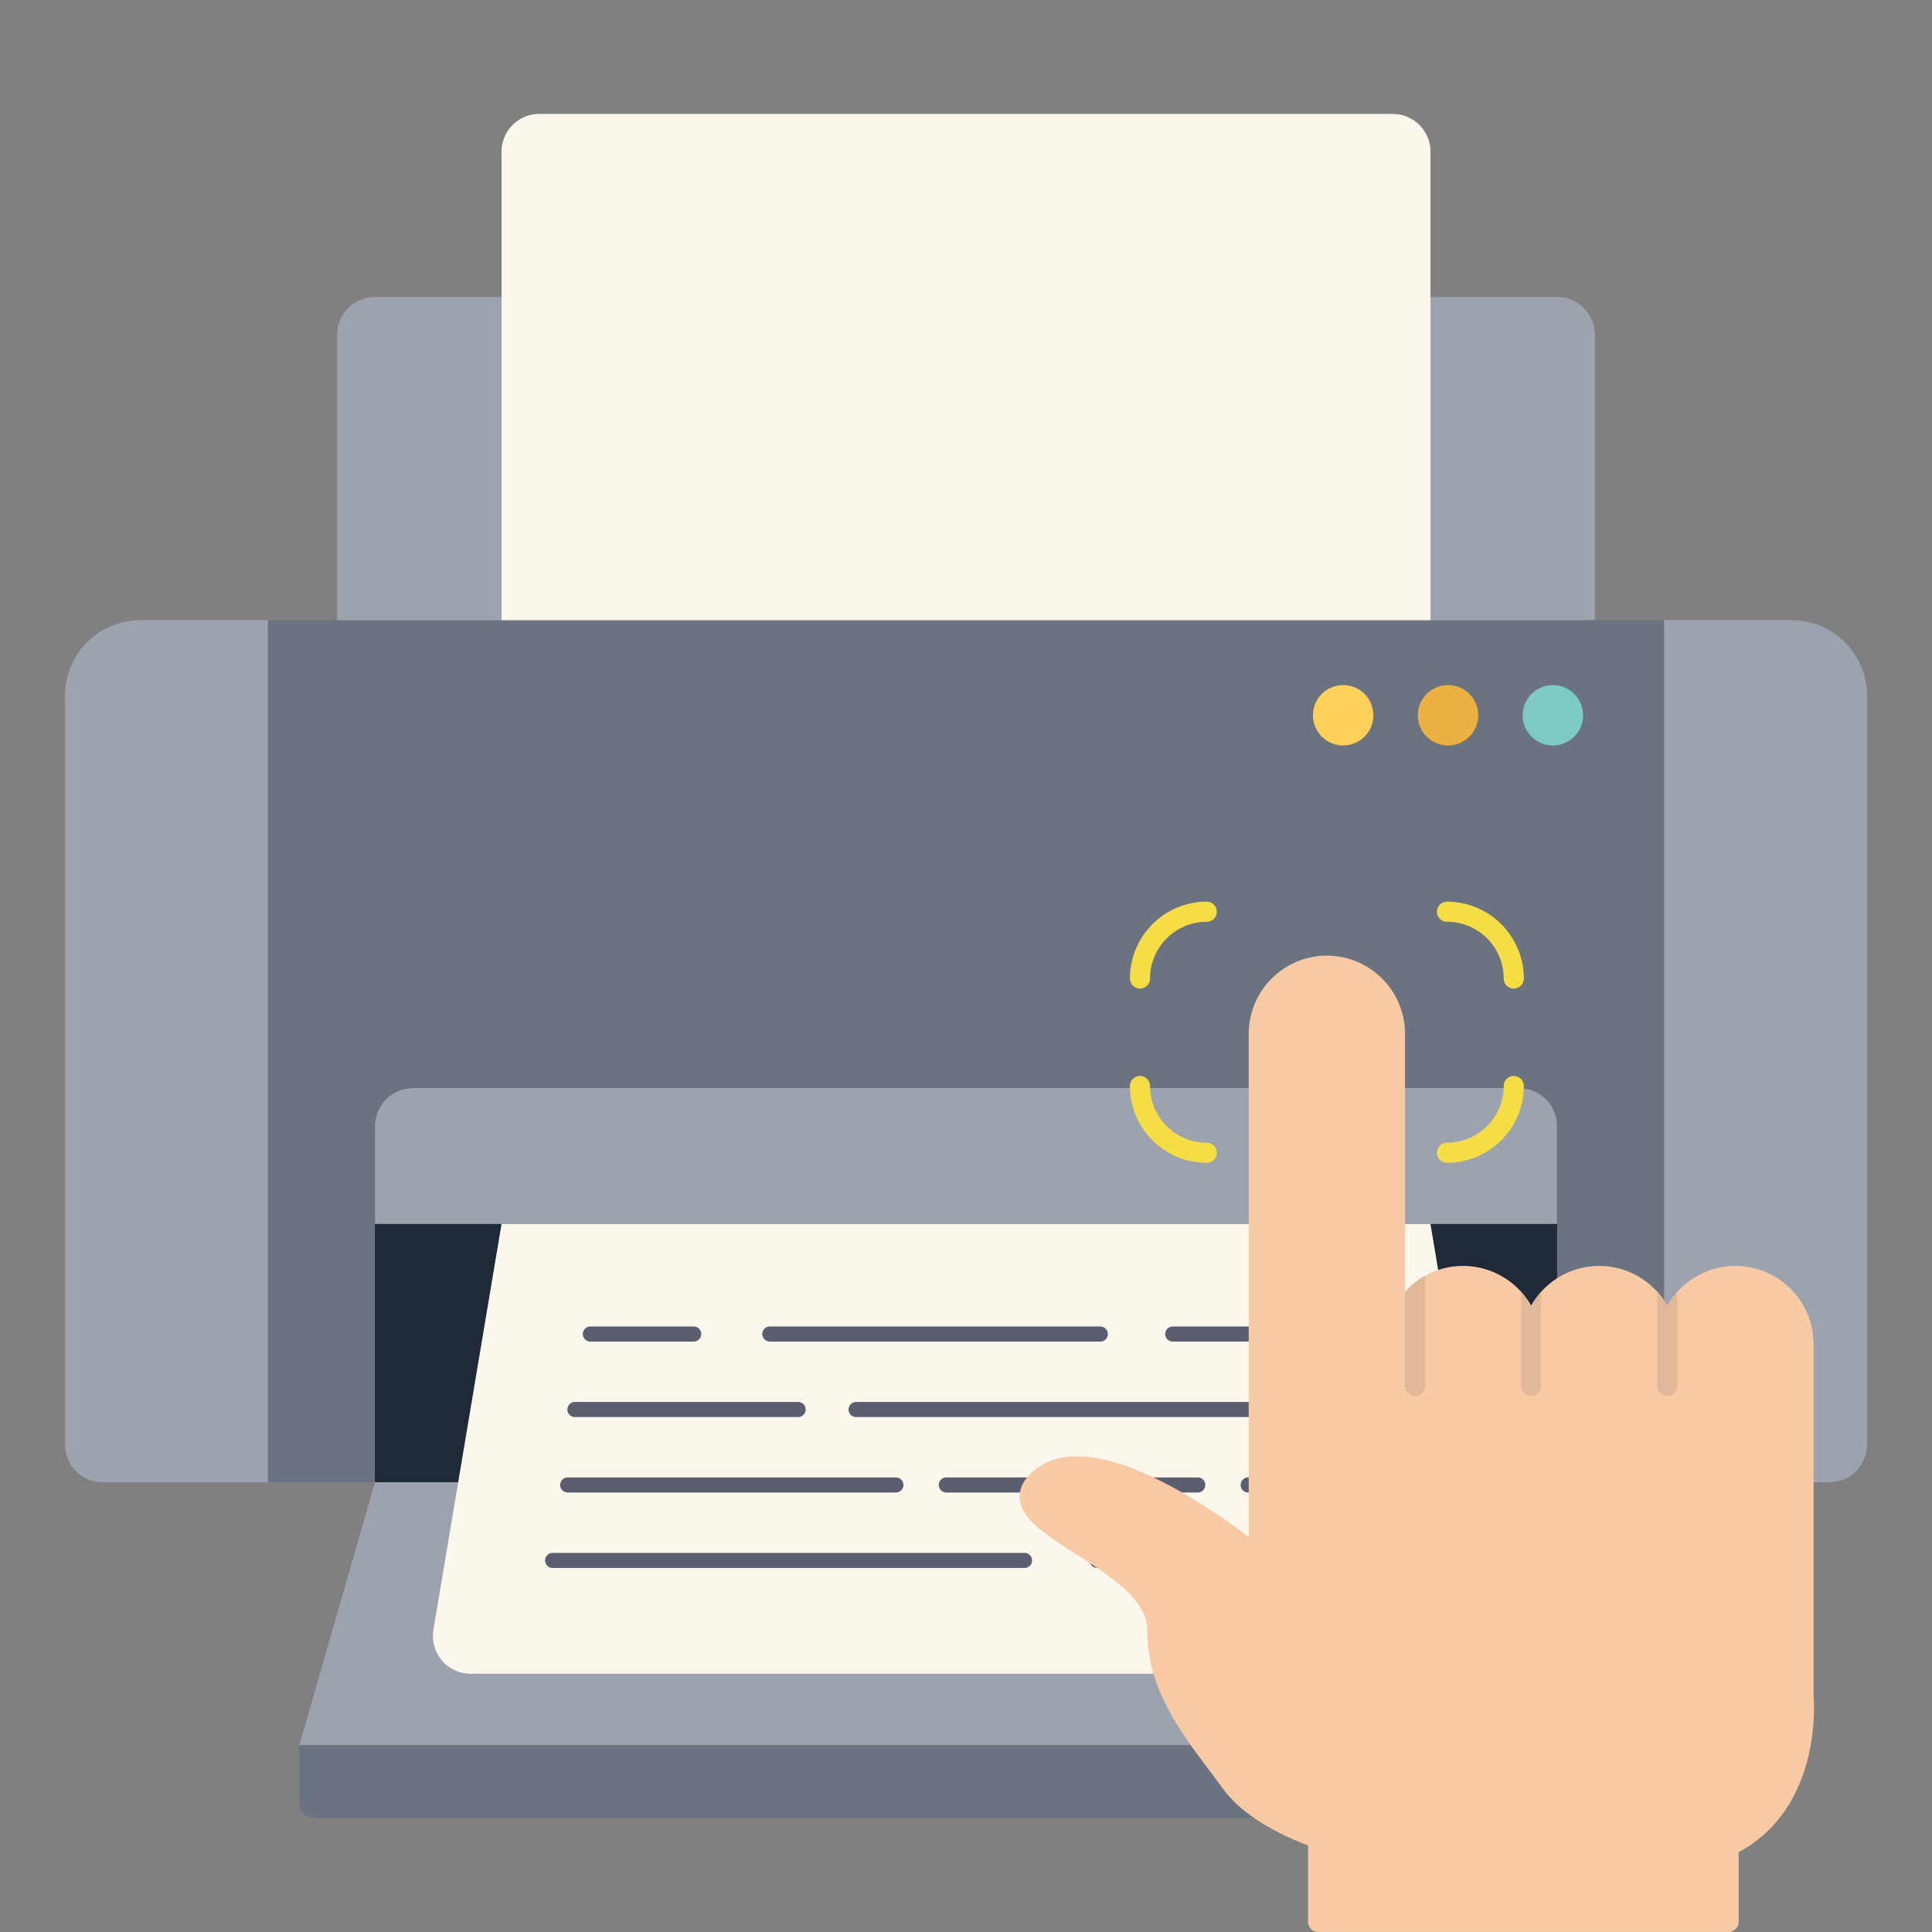 <?xml version="1.0" encoding="UTF-8"?>
<svg xmlns="http://www.w3.org/2000/svg" width="120" height="120" fill="none" viewBox="0 0 120 120">
  <rect x="0" y="0" width="120" height="120" fill="#808080" stroke="none"/>
  <path fill="#6B7280" d="M113.621 92.066H6.379a2.344 2.344 0 0 1-2.344-2.344V43.204a4.687 4.687 0 0 1 4.688-4.687h102.555a4.687 4.687 0 0 1 4.687 4.687v46.518a2.346 2.346 0 0 1-2.344 2.344Z"></path>
  <path fill="#9CA3AF" d="M8.723 38.517a4.687 4.687 0 0 0-4.688 4.687v46.518a2.344 2.344 0 0 0 2.344 2.344H16.64v-53.55H8.723Zm102.555 0a4.687 4.687 0 0 1 4.687 4.687v46.518a2.346 2.346 0 0 1-2.344 2.344H103.36v-53.55h7.918Zm-14.563-20.07h-73.43a2.344 2.344 0 0 0-2.343 2.343v17.727h78.117V20.79a2.344 2.344 0 0 0-2.344-2.344Z"></path>
  <path fill="#1F2937" d="M96.715 92.066h-73.43V69.928a2.344 2.344 0 0 1 2.344-2.344H94.37a2.344 2.344 0 0 1 2.344 2.344v22.138Z"></path>
  <path fill="#9CA3AF" d="M96.715 92.066h-73.43l-4.687 16.325h82.804l-4.687-16.325Z"></path>
  <path fill="#6B7280" d="M100.465 112.923h-80.93a.937.937 0 0 1-.937-.938v-3.594h82.804v3.594a.936.936 0 0 1-.937.938Z"></path>
  <path fill="#9CA3AF" d="M96.715 76.022h-73.43v-6.094a2.344 2.344 0 0 1 2.344-2.344H94.37a2.344 2.344 0 0 1 2.344 2.344v6.094Z"></path>
  <path fill="#FCF7EC" d="M31.151 9.42v29.097H88.85V9.42a2.344 2.344 0 0 0-2.344-2.344h-53.01a2.344 2.344 0 0 0-2.344 2.344Zm0 66.602-4.23 25.204a2.34 2.34 0 0 0 1.326 2.514c.31.143.646.217.986.217h61.533a2.348 2.348 0 0 0 1.79-.83 2.339 2.339 0 0 0 .522-1.901l-4.23-25.204H31.151Z"></path>
  <path fill="#5B5E71" d="M63.633 97.39H34.305a.469.469 0 0 1 0-.937h29.328a.469.469 0 1 1 0 .938Zm22.063 0h-17.52a.469.469 0 1 1 0-.937h17.52a.469.469 0 0 1 0 .938Zm-30.031-4.687H35.242a.469.469 0 0 1 0-.937h20.423a.469.469 0 0 1 0 .937Zm18.75 0H58.8a.469.469 0 1 1 0-.937h15.615a.469.469 0 0 1 0 .937Zm10.343 0H77.55a.469.469 0 1 1 0-.937h7.208a.469.469 0 0 1 0 .937Zm-35.187-4.687H35.71a.469.469 0 0 1 0-.938h13.86a.469.469 0 1 1 0 .938Zm34.718 0H53.175a.469.469 0 1 1 0-.938H84.29a.469.469 0 0 1 0 .938Zm-41.18-4.688h-6.46a.469.469 0 0 1 0-.937h6.46a.469.469 0 0 1 0 .937Zm25.212 0H47.797a.469.469 0 0 1 0-.937h20.524a.469.469 0 1 1 0 .937Zm15.03 0H72.864a.469.469 0 1 1 0-.937h10.489a.469.469 0 0 1 0 .937Z"></path>
  <path fill="#7DCBC2" d="M96.453 46.302a1.875 1.875 0 1 0 0-3.75 1.875 1.875 0 0 0 0 3.75Z"></path>
  <path fill="#ECB140" d="M89.94 46.302a1.875 1.875 0 1 0 0-3.75 1.875 1.875 0 0 0 0 3.75Z"></path>
  <path fill="#FFD15B" d="M83.428 46.302a1.875 1.875 0 1 0 0-3.75 1.875 1.875 0 0 0 0 3.75Z"></path>
  <path fill="#F7CAA5" fill-rule="evenodd" d="M77.56 95.461V64.21a4.86 4.86 0 0 1 4.854-4.854 4.86 4.86 0 0 1 4.855 4.854v16.025a4.844 4.844 0 0 1 3.604-1.606c1.81 0 3.395.997 4.228 2.474a4.857 4.857 0 0 1 4.23-2.474c1.812 0 3.395.997 4.229 2.474a4.857 4.857 0 0 1 4.229-2.474 4.86 4.86 0 0 1 4.855 4.853v21.844c.022.26.135 1.92-.351 3.879-.664 2.672-2.148 4.682-4.303 5.839v4.327c0 .346-.28.625-.625.625H81.87a.625.625 0 0 1-.625-.625v-4.751c-1.08-.396-3.861-1.566-5.281-3.514-.259-.355-.53-.715-.791-1.064-1.93-2.568-3.923-5.223-3.915-8.796.005-1.893-2.37-3.407-4.464-4.742-1.78-1.135-3.318-2.117-3.454-3.373-.061-.556.156-1.084.644-1.57 1.705-1.697 4.649-1.441 8.75.759 2.086 1.12 3.92 2.45 4.826 3.141Z" clip-rule="evenodd"></path>
  <path fill="#E2B998" fill-rule="evenodd" d="M87.27 78.119v2.116a4.886 4.886 0 0 1 1.246-.995v6.841a.624.624 0 1 1-1.25 0v-7.905c0-.018 0-.038.003-.057Zm7.204 2.112c.24.267.45.558.628.872.175-.31.384-.6.622-.864v5.842a.625.625 0 0 1-1.25 0v-5.85Zm8.459.002c.24.265.45.556.628.87.176-.312.385-.602.622-.865v5.843a.625.625 0 0 1-1.25 0v-5.848Z" clip-rule="evenodd"></path>
  <path fill="#F4DD45" fill-rule="evenodd" d="M89.876 72.226a.625.625 0 0 1 0-1.25 3.526 3.526 0 0 0 3.522-3.522.625.625 0 0 1 1.25 0 4.778 4.778 0 0 1-4.772 4.772Zm-14.923 0a4.778 4.778 0 0 1-4.772-4.772.625.625 0 0 1 1.25 0 3.526 3.526 0 0 0 3.522 3.522.625.625 0 0 1 0 1.25Zm19.07-10.825a.625.625 0 0 1-.625-.625 3.527 3.527 0 0 0-3.522-3.524.624.624 0 1 1 0-1.248 4.778 4.778 0 0 1 4.772 4.772c0 .345-.28.625-.625.625Zm-23.217 0a.625.625 0 0 1-.625-.625 4.777 4.777 0 0 1 4.772-4.772.624.624 0 1 1 0 1.25 3.526 3.526 0 0 0-3.522 3.522c0 .345-.28.625-.625.625Z" clip-rule="evenodd"></path>
</svg>

